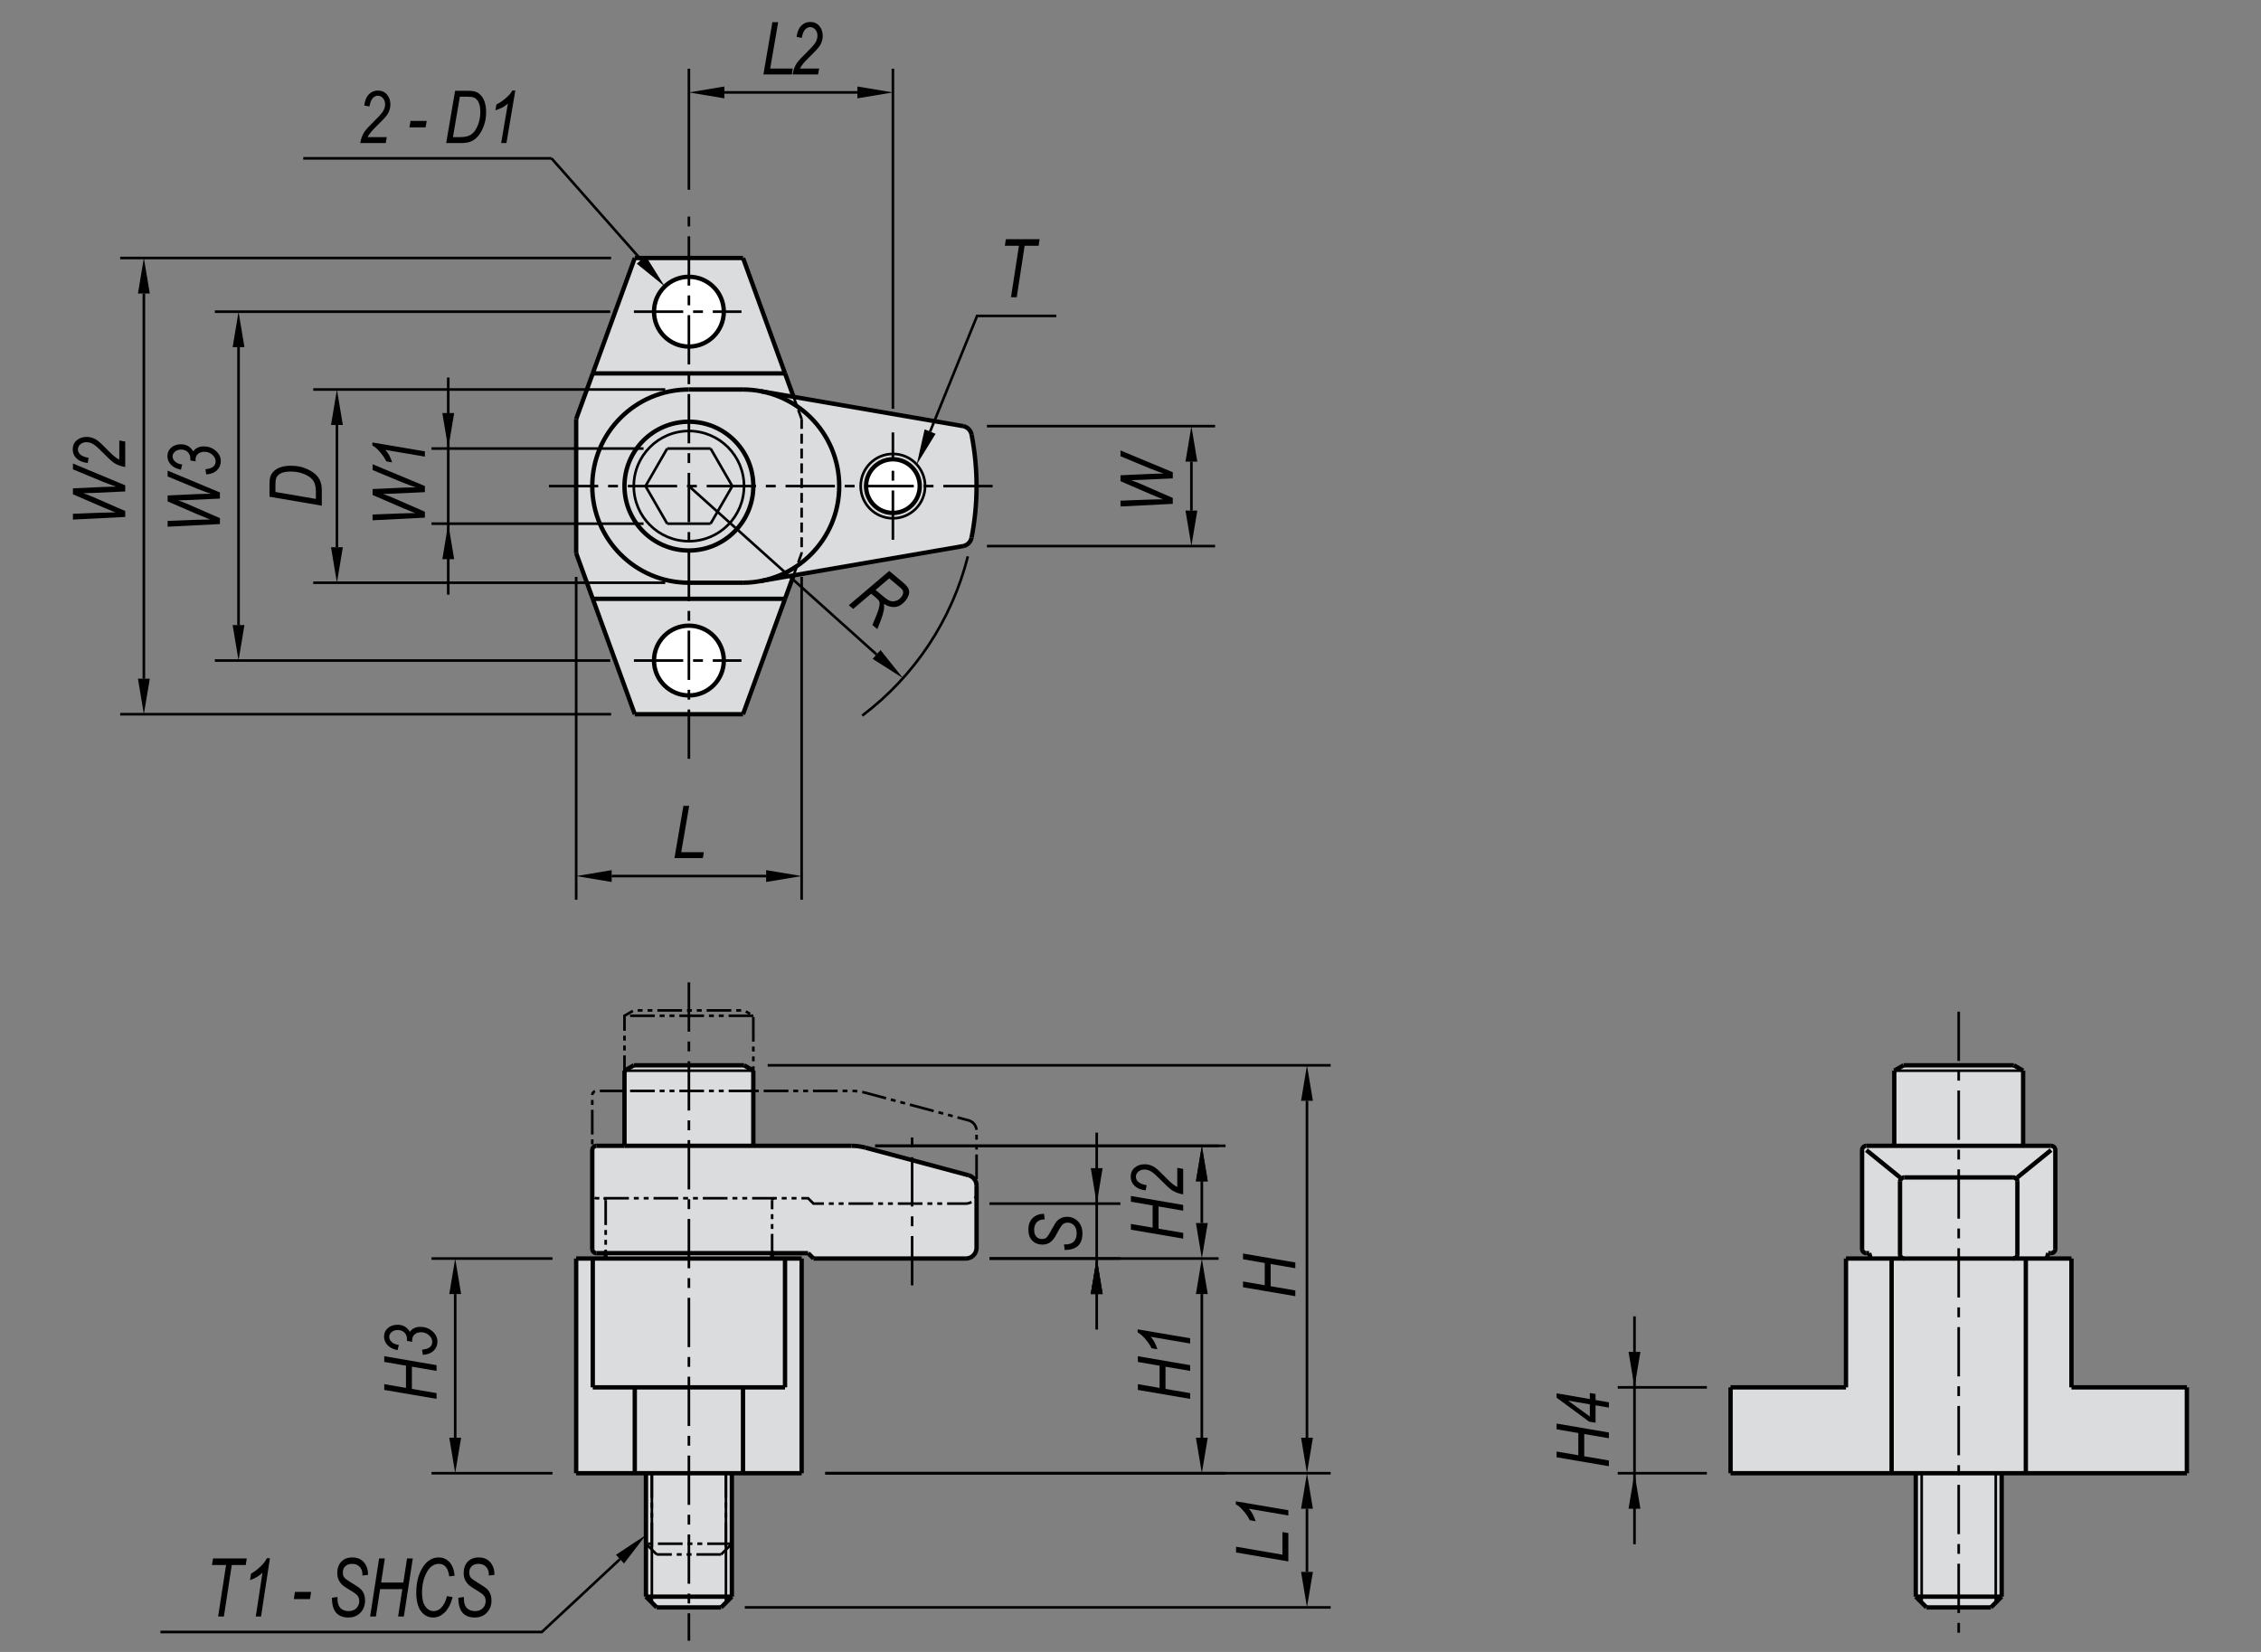 <?xml version="1.0" encoding="utf-8"?>
<!-- Generator: Adobe Illustrator 16.0.3, SVG Export Plug-In . SVG Version: 6.00 Build 0)  -->
<!DOCTYPE svg PUBLIC "-//W3C//DTD SVG 1.1//EN" "http://www.w3.org/Graphics/SVG/1.1/DTD/svg11.dtd">
<svg version="1.1" id="BJ130-08020B1" xmlns="http://www.w3.org/2000/svg" xmlns:xlink="http://www.w3.org/1999/xlink" x="0px"
	 y="0px" width="650px" height="475px" viewBox="0 0 650 475" enable-background="new 0 0 650 475" xml:space="preserve">
<rect x="0" y="0" width="650" height="475" fill="#808080" stroke="none"/>
<g>
	<path fill="#DBDCDE" d="M595.507,361.88h-7.127l0.462-1.543h0.803c0.683,0,1.23-0.553,1.23-1.235v-28.396
		c0-0.681-0.548-1.235-1.23-1.235h-8.031v-21.604l-2.67-1.545h-31.692l-2.675,1.545v21.604h-8.026c-0.683,0-1.229,0.555-1.229,1.235
		v28.396c0,0.683,0.547,1.235,1.229,1.235h0.802l0.464,1.543h-7.128v37.041h-33.18v24.69h53.244v35.497l3.085,3.089h18.519
		l3.091-3.089v-35.497h53.241v-24.69h-33.181V361.88z"/>
	<path fill="#DBDCDE" d="M232.319,360.337l1.543,1.542h43.801c1.702,0,3.084-1.382,3.084-3.087v-17.866
		c0-1.397-0.939-2.622-2.287-2.982l-29.661-7.948c-1.304-0.348-2.644-0.525-3.995-0.525h-21.007h-7.23v-21.605l-2.672-1.543h-31.695
		l-2.67,1.543v21.605H171.5c-0.682,0-1.236,0.555-1.236,1.234v28.397c0,0.683,0.555,1.235,1.236,1.235h2.007
		c0.341,0,0.616,0.274,0.616,0.616v0.926h-8.486v61.732h20.063v35.497l3.087,3.087h18.521l3.087-3.087v-35.497h20.064v-61.732
		h-8.491v-0.926c0-0.342,0.279-0.616,0.62-0.616H232.319z"/>
	<path fill="#DBDCDE" d="M279.317,154.55c1.903-9.755,1.903-19.791,0-29.548c-0.223-1.235-1.165-2.211-2.396-2.47l-48.78-8.413
		l-2.46-6.753l-12.078-33.183h-31.116l-12.078,33.183l-4.772,13.12v38.582l4.772,13.119l12.078,33.18h31.116l12.078-33.18
		l2.46-6.752l48.78-8.412C278.152,156.761,279.095,155.785,279.317,154.55"/>
	<path fill="#FFFFFF" d="M208.083,89.62c0-5.541-4.492-10.033-10.035-10.033c-5.537,0-10.028,4.492-10.028,10.033
		c0,5.54,4.492,10.031,10.028,10.031C203.59,99.651,208.083,95.16,208.083,89.62"/>
	<path fill="#FFFFFF" d="M208.083,189.934c0-5.541-4.492-10.032-10.035-10.032c-5.537,0-10.028,4.492-10.028,10.032
		s4.492,10.033,10.028,10.033C203.59,199.966,208.083,195.474,208.083,189.934"/>
	<path fill="#FFFFFF" d="M264.411,139.776c0-4.261-3.452-7.715-7.715-7.715c-4.26,0-7.718,3.454-7.718,7.715
		c0,4.261,3.458,7.716,7.718,7.716C260.959,147.492,264.411,144.037,264.411,139.776"/>
	<polygon points="313.583,372.087 316.987,372.087 315.289,361.88 	"/>
	<polygon points="313.583,335.885 316.987,335.885 315.289,346.091 	"/>
	<polygon points="313.583,372.087 316.987,372.087 315.289,361.88 	"/>
	<polygon points="313.583,372.087 316.987,372.087 315.289,361.88 	"/>
	<polygon points="129.16,372.087 132.561,372.087 130.862,361.88 	"/>
	<polygon points="129.16,413.404 132.561,413.404 130.862,423.612 	"/>
	<polygon points="343.806,339.678 347.209,339.678 345.508,329.47 	"/>
	<polygon points="343.806,351.673 347.209,351.673 345.508,361.88 	"/>
	<polygon points="343.806,339.678 347.209,339.678 345.508,329.47 	"/>
	<polygon points="343.806,372.087 347.209,372.087 345.508,361.88 	"/>
	<polygon points="343.806,413.404 347.209,413.404 345.508,423.612 	"/>
	<polygon points="374.034,433.818 377.438,433.818 375.736,423.612 	"/>
	<polygon points="374.034,451.988 377.438,451.988 375.736,462.196 	"/>
	<polygon points="468.184,388.713 471.587,388.713 469.886,398.921 	"/>
	<polygon points="468.184,433.818 471.587,433.818 469.886,423.612 	"/>
	<polygon points="340.806,132.737 344.209,132.737 342.508,122.531 	"/>
	<polygon points="340.806,146.815 344.209,146.815 342.508,157.022 	"/>
	<polygon points="95.16,122.204 98.561,122.204 96.862,111.996 	"/>
	<polygon points="95.16,157.349 98.561,157.349 96.862,167.557 	"/>
	<polygon points="127.163,118.766 130.565,118.766 128.865,128.973 	"/>
	<polygon points="127.163,160.786 130.565,160.786 128.865,150.579 	"/>
	<polygon points="208.256,24.871 208.256,28.275 198.048,26.573 	"/>
	<polygon points="246.486,24.871 246.486,28.275 256.695,26.573 	"/>
	<polygon points="39.658,84.392 43.062,84.392 41.359,74.186 	"/>
	<polygon points="39.658,195.161 43.062,195.161 41.359,205.367 	"/>
	<polygon points="66.876,99.826 70.277,99.826 68.577,89.62 	"/>
	<polygon points="66.876,179.727 70.277,179.727 68.577,189.934 	"/>
	<polygon points="220.25,250.201 220.25,253.605 230.458,251.904 	"/>
	<polygon points="175.843,250.201 175.843,253.605 165.639,251.904 	"/>
	<polygon points="268.968,124.735 263.55,133.552 265.817,123.456 	"/>
	<polygon points="177.074,447.079 185.701,441.363 179.397,449.569 	"/>
	<polygon points="253.137,186.923 259.601,195.006 250.868,189.456 	"/>
	<polygon points="185.604,73.57 191.09,82.343 183.057,75.824 	"/>
	<line fill="none" stroke="#000000" stroke-width="1.25" x1="543.806" y1="361.88" x2="543.806" y2="423.612"/>
	<line fill="none" stroke="#000000" stroke-width="1.25" x1="582.389" y1="361.88" x2="582.389" y2="423.612"/>
	<line fill="none" stroke="#000000" stroke-width="1.25" x1="530.688" y1="398.921" x2="497.508" y2="398.921"/>
	<line fill="none" stroke="#000000" stroke-width="1.25" x1="497.507" y1="423.612" x2="497.507" y2="398.921"/>
	<line fill="none" stroke="#000000" stroke-width="1.25" x1="530.688" y1="361.88" x2="530.688" y2="398.921"/>
	<line fill="none" stroke="#000000" stroke-width="1.25" x1="530.688" y1="361.88" x2="595.507" y2="361.88"/>
	<line fill="none" stroke="#000000" stroke-width="1.25" x1="628.688" y1="423.612" x2="628.688" y2="398.921"/>
	<line fill="none" stroke="#000000" stroke-width="1.25" x1="595.507" y1="398.921" x2="628.688" y2="398.921"/>
	<line fill="none" stroke="#000000" stroke-width="1.25" x1="595.507" y1="398.921" x2="595.507" y2="361.879"/>
	<line fill="none" stroke="#000000" stroke-width="1.25" x1="497.507" y1="423.612" x2="628.688" y2="423.612"/>
	<line fill="none" stroke="#000000" stroke-width="1.25" x1="579.968" y1="338.557" x2="589.641" y2="330.706"/>
	<line fill="none" stroke="#000000" stroke-width="1.25" x1="546.222" y1="338.557" x2="536.553" y2="330.706"/>
	<path fill="none" stroke="#000000" stroke-width="1.25" d="M547.458,338.556c-0.681,0-1.236,0.552-1.236,1.236"/>
	<path fill="none" stroke="#000000" stroke-width="1.25" d="M579.968,339.792c0-0.683-0.549-1.237-1.233-1.237"/>
	<path fill="none" stroke="#000000" stroke-width="1.25" d="M578.734,361.88c0.683,0,1.236-0.553,1.236-1.235"/>
	<path fill="none" stroke="#000000" stroke-width="1.25" d="M546.222,360.645c0,0.683,0.554,1.234,1.238,1.234"/>
	<line fill="none" stroke="#000000" stroke-width="1.25" x1="578.734" y1="338.557" x2="547.46" y2="338.557"/>
	<line fill="none" stroke="#000000" stroke-width="1.25" x1="579.968" y1="360.645" x2="579.968" y2="339.79"/>
	<line fill="none" stroke="#000000" stroke-width="1.25" x1="546.222" y1="339.792" x2="546.222" y2="360.647"/>
	<line fill="none" stroke="#000000" stroke-width="1.25" x1="537.813" y1="361.88" x2="537.354" y2="360.337"/>
	<line fill="none" stroke="#000000" stroke-width="1.25" x1="588.84" y1="360.337" x2="589.641" y2="360.337"/>
	<line fill="none" stroke="#000000" stroke-width="1.25" x1="588.38" y1="361.88" x2="588.84" y2="360.337"/>
	<line fill="none" stroke="#000000" stroke-width="1.25" x1="536.55" y1="360.337" x2="537.352" y2="360.337"/>
	<line fill="none" stroke="#000000" stroke-width="1.25" x1="589.641" y1="329.47" x2="536.553" y2="329.47"/>
	<path fill="none" stroke="#000000" stroke-width="1.25" d="M535.316,359.102c0,0.683,0.551,1.235,1.236,1.235"/>
	<path fill="none" stroke="#000000" stroke-width="1.25" d="M536.55,329.47c-0.683,0-1.233,0.553-1.233,1.235"/>
	<line fill="none" stroke="#000000" stroke-width="1.25" x1="535.316" y1="330.706" x2="535.316" y2="359.104"/>
	<line fill="none" stroke="#000000" stroke-width="1.25" x1="575.443" y1="459.109" x2="572.359" y2="462.196"/>
	<line fill="none" stroke="#000000" stroke-width="1.25" x1="575.443" y1="423.612" x2="575.443" y2="459.109"/>
	<line fill="none" stroke="#000000" stroke-width="0.75" x1="552.447" y1="423.612" x2="552.447" y2="460.805"/>
	<line fill="none" stroke="#000000" stroke-width="1.25" x1="550.751" y1="459.109" x2="553.834" y2="462.196"/>
	<line fill="none" stroke="#000000" stroke-width="1.25" x1="550.751" y1="423.612" x2="550.751" y2="459.109"/>
	<path fill="none" stroke="#000000" stroke-width="1.25" d="M589.641,360.337c0.682,0,1.235-0.553,1.235-1.235"/>
	<path fill="none" stroke="#000000" stroke-width="1.25" d="M590.875,330.706c0-0.683-0.548-1.235-1.234-1.235"/>
	<line fill="none" stroke="#000000" stroke-width="1.25" x1="544.576" y1="307.865" x2="544.576" y2="329.472"/>
	<line fill="none" stroke="#000000" stroke-width="1.25" x1="544.576" y1="307.865" x2="547.25" y2="306.321"/>
	<line fill="none" stroke="#000000" stroke-width="1.25" x1="590.875" y1="330.706" x2="590.875" y2="359.104"/>
	<line fill="none" stroke="#000000" stroke-width="1.25" x1="581.613" y1="307.865" x2="581.613" y2="329.472"/>
	<line fill="none" stroke="#000000" stroke-width="1.25" x1="581.613" y1="307.865" x2="578.943" y2="306.321"/>
	<line fill="none" stroke="#000000" stroke-width="0.75" x1="573.745" y1="423.612" x2="573.745" y2="460.805"/>
	<line fill="none" stroke="#000000" stroke-width="1.25" x1="553.834" y1="462.196" x2="572.355" y2="462.196"/>
	<line fill="none" stroke="#000000" stroke-width="1.25" x1="550.751" y1="459.109" x2="575.443" y2="459.109"/>
	<line fill="none" stroke="#000000" stroke-width="0.75" x1="544.576" y1="307.865" x2="581.617" y2="307.865"/>
	<line fill="none" stroke="#000000" stroke-width="1.25" x1="547.25" y1="306.321" x2="578.941" y2="306.321"/>
	
		<line fill="none" stroke="#000000" stroke-width="0.75" stroke-dasharray="14.173,2.835,2.835,2.835" x1="563.095" y1="290.889" x2="563.095" y2="471.775"/>
	
		<line fill="none" stroke="#000000" stroke-width="0.75" stroke-dasharray="14.173,2.835,2.835,2.835" x1="285.37" y1="139.776" x2="155.834" y2="139.776"/>
	<path fill="none" stroke="#000000" stroke-width="1.25" d="M279.317,154.55c1.903-9.755,1.903-19.791,0-29.548"/>
	<path fill="none" stroke="#000000" stroke-width="1.25" d="M276.922,157.022c1.23-0.259,2.173-1.239,2.396-2.474"/>
	<line fill="none" stroke="#000000" stroke-width="1.25" x1="276.922" y1="157.022" x2="218.683" y2="167.066"/>
	<path fill="none" stroke="#000000" stroke-width="1.25" d="M279.317,125.003c-0.223-1.235-1.165-2.21-2.396-2.474"/>
	<line fill="none" stroke="#000000" stroke-width="1.25" x1="276.922" y1="122.531" x2="218.683" y2="112.486"/>
	<line fill="none" stroke="#000000" stroke-width="1.25" x1="213.483" y1="111.996" x2="198.048" y2="111.996"/>
	<line fill="none" stroke="#000000" stroke-width="1.25" x1="213.483" y1="167.557" x2="198.048" y2="167.557"/>
	<path fill="none" stroke="#000000" stroke-width="1.25" d="M213.483,167.557c15.344,0,27.779-12.438,27.779-27.779
		c0-15.342-12.436-27.782-27.779-27.782"/>
	<path fill="none" stroke="#000000" stroke-width="1.25" d="M198.048,111.996c-15.34,0-27.783,12.438-27.783,27.78
		c0,15.341,12.443,27.782,27.783,27.782"/>
	<line fill="none" stroke="#000000" stroke-width="0.75" x1="204.287" y1="128.973" x2="191.813" y2="128.973"/>
	<line fill="none" stroke="#000000" stroke-width="0.75" x1="191.81" y1="128.973" x2="185.574" y2="139.777"/>
	<line fill="none" stroke="#000000" stroke-width="0.75" x1="185.574" y1="139.776" x2="191.813" y2="150.579"/>
	<line fill="none" stroke="#000000" stroke-width="0.75" x1="191.81" y1="150.579" x2="204.287" y2="150.579"/>
	<line fill="none" stroke="#000000" stroke-width="0.75" x1="204.287" y1="150.579" x2="210.526" y2="139.776"/>
	<line fill="none" stroke="#000000" stroke-width="0.75" x1="210.524" y1="139.776" x2="204.287" y2="128.972"/>
	<circle fill="none" stroke="#000000" stroke-width="1.25" cx="198.048" cy="139.776" r="18.52"/>
	<circle fill="none" stroke="#000000" stroke-width="0.75" cx="198.049" cy="139.776" r="15.846"/>
	
		<line fill="none" stroke="#000000" stroke-width="0.75" stroke-dasharray="14.173,2.835,2.835,2.835" x1="256.695" y1="155.209" x2="256.695" y2="124.343"/>
	<path fill="none" stroke="#000000" stroke-width="0.75" d="M265.953,139.776c0-5.113-4.146-9.258-9.256-9.258
		c-5.116,0-9.265,4.145-9.265,9.258c0,5.114,4.149,9.259,9.265,9.259C261.808,149.035,265.953,144.89,265.953,139.776z"/>
	<circle fill="none" stroke="#000000" stroke-width="1.25" cx="256.694" cy="139.776" r="7.717"/>
	
		<line fill="none" stroke="#000000" stroke-width="0.75" stroke-dasharray="14.173,2.835,2.835,2.835" x1="262.226" y1="369.597" x2="262.226" y2="325.878"/>
	<line fill="none" stroke="#000000" stroke-width="1.25" x1="185.701" y1="459.109" x2="188.788" y2="462.196"/>
	<line fill="none" stroke="#000000" stroke-width="1.25" x1="185.701" y1="423.612" x2="185.701" y2="459.109"/>
	<line fill="none" stroke="#000000" stroke-width="1.25" x1="210.396" y1="459.109" x2="207.309" y2="462.196"/>
	<line fill="none" stroke="#000000" stroke-width="1.25" x1="210.396" y1="423.612" x2="210.396" y2="459.109"/>
	<path fill="none" stroke="#000000" stroke-width="1.25" d="M170.265,359.102c0,0.683,0.552,1.235,1.235,1.235"/>
	<path fill="none" stroke="#000000" stroke-width="1.25" d="M171.5,329.47c-0.682,0-1.236,0.553-1.236,1.235"/>
	<path fill="none" stroke="#000000" stroke-width="1.25" d="M174.124,360.955c0-0.341-0.277-0.616-0.62-0.616"/>
	<path fill="none" stroke="#000000" stroke-width="1.25" d="M222.588,360.337c-0.343,0-0.62,0.274-0.62,0.616"/>
	<line fill="none" stroke="#000000" stroke-width="1.25" x1="216.567" y1="329.47" x2="244.807" y2="329.47"/>
	<line fill="none" stroke="#000000" stroke-width="1.25" x1="216.567" y1="307.865" x2="216.567" y2="329.472"/>
	<line fill="none" stroke="#000000" stroke-width="1.25" x1="216.567" y1="307.865" x2="213.897" y2="306.321"/>
	<line fill="none" stroke="#000000" stroke-width="1.25" x1="221.969" y1="361.88" x2="221.969" y2="360.954"/>
	<line fill="none" stroke="#000000" stroke-width="1.25" x1="174.124" y1="360.955" x2="174.124" y2="361.882"/>
	<line fill="none" stroke="#000000" stroke-width="1.25" x1="170.265" y1="330.706" x2="170.265" y2="359.104"/>
	<line fill="none" stroke="#000000" stroke-width="1.25" x1="179.528" y1="329.47" x2="171.499" y2="329.47"/>
	<line fill="none" stroke="#000000" stroke-width="1.25" x1="179.528" y1="307.865" x2="179.528" y2="329.472"/>
	<line fill="none" stroke="#000000" stroke-width="1.25" x1="179.528" y1="307.865" x2="182.201" y2="306.321"/>
	<line fill="none" stroke="#000000" stroke-width="1.25" x1="248.799" y1="329.998" x2="278.46" y2="337.945"/>
	<path fill="none" stroke="#000000" stroke-width="1.25" d="M248.799,329.998c-1.304-0.351-2.644-0.525-3.995-0.525"/>
	<line fill="none" stroke="#000000" stroke-width="1.25" x1="232.319" y1="360.337" x2="233.862" y2="361.879"/>
	<path fill="none" stroke="#000000" stroke-width="1.25" d="M280.745,340.924c0-1.396-0.938-2.618-2.287-2.981"/>
	<line fill="none" stroke="#000000" stroke-width="1.25" x1="233.859" y1="361.88" x2="277.659" y2="361.88"/>
	<line fill="none" stroke="#000000" stroke-width="1.25" x1="280.745" y1="358.793" x2="280.745" y2="340.924"/>
	<path fill="none" stroke="#000000" stroke-width="1.25" d="M277.659,361.88c1.703,0,3.086-1.383,3.086-3.088"/>
	<line fill="none" stroke="#000000" stroke-width="1.25" x1="207.309" y1="462.196" x2="188.788" y2="462.196"/>
	<line fill="none" stroke="#000000" stroke-width="1.25" x1="210.396" y1="459.109" x2="185.701" y2="459.109"/>
	<line fill="none" stroke="#000000" stroke-width="1.25" x1="232.319" y1="360.337" x2="171.5" y2="360.337"/>
	<line fill="none" stroke="#000000" stroke-width="1.25" x1="216.567" y1="329.47" x2="179.528" y2="329.47"/>
	<line fill="none" stroke="#000000" stroke-width="1.25" x1="213.896" y1="306.321" x2="182.203" y2="306.321"/>
	
		<line fill="none" stroke="#000000" stroke-width="0.75" stroke-dasharray="14.173,2.835,2.835,2.835" x1="198.048" y1="282.471" x2="198.048" y2="471.773"/>
	<line fill="none" stroke="#000000" stroke-width="1.25" x1="165.639" y1="120.485" x2="165.639" y2="159.066"/>
	<line fill="none" stroke="#000000" stroke-width="1.25" x1="225.682" y1="107.367" x2="170.411" y2="107.367"/>
	<line fill="none" stroke="#000000" stroke-width="1.25" x1="228.139" y1="114.12" x2="225.685" y2="107.367"/>
	<line fill="none" stroke="#000000" stroke-width="1.25" x1="225.682" y1="172.186" x2="228.139" y2="165.434"/>
	<line fill="none" stroke="#000000" stroke-width="1.25" x1="170.411" y1="107.367" x2="165.638" y2="120.485"/>
	<line fill="none" stroke="#000000" stroke-width="1.25" x1="165.639" y1="159.068" x2="170.411" y2="172.186"/>
	<line fill="none" stroke="#000000" stroke-width="1.25" x1="170.411" y1="172.186" x2="225.682" y2="172.186"/>
	<line fill="none" stroke="#000000" stroke-width="1.25" x1="182.489" y1="205.367" x2="213.604" y2="205.367"/>
	<line fill="none" stroke="#000000" stroke-width="1.25" x1="213.604" y1="205.367" x2="225.682" y2="172.187"/>
	<line fill="none" stroke="#000000" stroke-width="1.25" x1="170.411" y1="172.186" x2="182.489" y2="205.366"/>
	<line fill="none" stroke="#000000" stroke-width="1.25" x1="213.604" y1="74.186" x2="182.489" y2="74.186"/>
	<line fill="none" stroke="#000000" stroke-width="1.25" x1="225.682" y1="107.367" x2="213.607" y2="74.186"/>
	<line fill="none" stroke="#000000" stroke-width="1.25" x1="182.489" y1="74.186" x2="170.411" y2="107.366"/>
	<path fill="none" stroke="#000000" stroke-width="1.25" d="M208.083,89.62c0-5.541-4.492-10.033-10.035-10.033
		c-5.537,0-10.028,4.492-10.028,10.033c0,5.54,4.492,10.031,10.028,10.031C203.59,99.651,208.083,95.16,208.083,89.62z"/>
	<path fill="none" stroke="#000000" stroke-width="1.25" d="M208.083,189.934c0-5.541-4.492-10.032-10.035-10.032
		c-5.537,0-10.028,4.492-10.028,10.032s4.492,10.033,10.028,10.033C203.59,199.966,208.083,195.474,208.083,189.934z"/>
	
		<line fill="none" stroke="#000000" stroke-width="0.75" stroke-dasharray="14.173,2.835,2.835,2.835" x1="198.048" y1="218.185" x2="198.048" y2="61.368"/>
	
		<line fill="none" stroke="#000000" stroke-width="0.75" stroke-dasharray="14.173,2.835,2.835,2.835" x1="182.239" y1="89.62" x2="213.154" y2="89.62"/>
	
		<line fill="none" stroke="#000000" stroke-width="0.75" stroke-dasharray="14.173,2.835,2.835,2.835" x1="182.239" y1="189.934" x2="213.154" y2="189.934"/>
	<line fill="none" stroke="#000000" stroke-width="1.25" x1="165.639" y1="361.88" x2="165.639" y2="423.612"/>
	<line fill="none" stroke="#000000" stroke-width="1.25" x1="165.639" y1="423.612" x2="230.46" y2="423.612"/>
	<line fill="none" stroke="#000000" stroke-width="1.25" x1="230.458" y1="361.88" x2="230.458" y2="423.612"/>
	<line fill="none" stroke="#000000" stroke-width="1.25" x1="165.639" y1="361.88" x2="230.46" y2="361.88"/>
	<line fill="none" stroke="#000000" stroke-width="1.25" x1="182.489" y1="423.612" x2="182.489" y2="398.921"/>
	<line fill="none" stroke="#000000" stroke-width="1.25" x1="213.604" y1="423.612" x2="213.604" y2="398.921"/>
	<line fill="none" stroke="#000000" stroke-width="1.25" x1="170.411" y1="398.921" x2="225.682" y2="398.921"/>
	<line fill="none" stroke="#000000" stroke-width="1.25" x1="225.682" y1="361.88" x2="225.682" y2="398.921"/>
	<line fill="none" stroke="#000000" stroke-width="1.25" x1="170.411" y1="398.921" x2="170.411" y2="361.879"/>
	<line fill="none" stroke="#000000" stroke-width="0.75" x1="284.464" y1="361.88" x2="322.092" y2="361.88"/>
	<line fill="none" stroke="#000000" stroke-width="0.75" x1="284.464" y1="346.091" x2="322.092" y2="346.091"/>
	<line fill="none" stroke="#000000" stroke-width="0.75" x1="315.289" y1="382.296" x2="315.289" y2="325.678"/>
	<path fill="none" stroke="#000000" stroke-width="0.75" d="M247.883,205.771c15.045-11.357,25.755-27.513,30.358-45.791"/>
	<line fill="none" stroke="#000000" stroke-width="0.75" x1="158.831" y1="361.88" x2="124.058" y2="361.88"/>
	<line fill="none" stroke="#000000" stroke-width="0.75" x1="158.831" y1="423.612" x2="124.058" y2="423.612"/>
	<line fill="none" stroke="#000000" stroke-width="0.75" x1="130.862" y1="372.087" x2="130.862" y2="413.404"/>
	<line fill="none" stroke="#000000" stroke-width="0.75" x1="251.611" y1="329.47" x2="352.314" y2="329.47"/>
	<line fill="none" stroke="#000000" stroke-width="0.75" x1="284.464" y1="361.88" x2="350.315" y2="361.88"/>
	<line fill="none" stroke="#000000" stroke-width="0.75" x1="345.508" y1="339.678" x2="345.508" y2="351.673"/>
	<line fill="none" stroke="#000000" stroke-width="0.75" x1="220.698" y1="306.321" x2="382.542" y2="306.321"/>
	<line fill="none" stroke="#000000" stroke-width="0.75" x1="251.611" y1="329.47" x2="350.314" y2="329.47"/>
	<path fill="none" stroke="#000000" stroke-width="0.75" d="M284.464,361.88"/>
	<line fill="none" stroke="#000000" stroke-width="0.75" x1="237.261" y1="423.612" x2="352.315" y2="423.612"/>
	<line fill="none" stroke="#000000" stroke-width="0.75" x1="345.508" y1="372.087" x2="345.508" y2="413.404"/>
	<line fill="none" stroke="#000000" stroke-width="0.75" x1="237.261" y1="423.612" x2="382.542" y2="423.612"/>
	<line fill="none" stroke="#000000" stroke-width="0.75" x1="214.114" y1="462.196" x2="382.542" y2="462.196"/>
	<line fill="none" stroke="#000000" stroke-width="0.75" x1="375.736" y1="433.818" x2="375.736" y2="451.988"/>
	<line fill="none" stroke="#000000" stroke-width="0.75" x1="490.7" y1="398.921" x2="465.079" y2="398.921"/>
	<line fill="none" stroke="#000000" stroke-width="0.75" x1="490.7" y1="423.612" x2="465.079" y2="423.612"/>
	<line fill="none" stroke="#000000" stroke-width="0.75" x1="469.886" y1="444.026" x2="469.886" y2="378.506"/>
	<line fill="none" stroke="#000000" stroke-width="0.75" x1="283.728" y1="122.531" x2="349.314" y2="122.531"/>
	<line fill="none" stroke="#000000" stroke-width="0.75" x1="283.728" y1="157.022" x2="349.314" y2="157.022"/>
	<line fill="none" stroke="#000000" stroke-width="0.75" x1="342.508" y1="132.737" x2="342.508" y2="146.814"/>
	<line fill="none" stroke="#000000" stroke-width="0.75" x1="191.243" y1="111.996" x2="90.056" y2="111.996"/>
	<line fill="none" stroke="#000000" stroke-width="0.75" x1="191.243" y1="167.557" x2="90.056" y2="167.557"/>
	<line fill="none" stroke="#000000" stroke-width="0.75" x1="96.862" y1="122.204" x2="96.862" y2="157.351"/>
	<line fill="none" stroke="#000000" stroke-width="0.75" x1="185.007" y1="128.973" x2="124.058" y2="128.973"/>
	<line fill="none" stroke="#000000" stroke-width="0.75" x1="185.007" y1="150.579" x2="124.058" y2="150.579"/>
	<line fill="none" stroke="#000000" stroke-width="0.75" x1="128.865" y1="170.993" x2="128.865" y2="108.558"/>
	<line fill="none" stroke="#000000" stroke-width="0.75" x1="198.048" y1="54.563" x2="198.048" y2="19.768"/>
	<line fill="none" stroke="#000000" stroke-width="0.75" x1="256.695" y1="117.538" x2="256.695" y2="19.766"/>
	<line fill="none" stroke="#000000" stroke-width="0.75" x1="208.256" y1="26.572" x2="246.488" y2="26.572"/>
	<line fill="none" stroke="#000000" stroke-width="0.75" x1="175.682" y1="74.186" x2="34.554" y2="74.186"/>
	<line fill="none" stroke="#000000" stroke-width="0.75" x1="175.682" y1="205.367" x2="34.554" y2="205.367"/>
	<line fill="none" stroke="#000000" stroke-width="0.75" x1="41.359" y1="84.392" x2="41.359" y2="195.161"/>
	<line fill="none" stroke="#000000" stroke-width="0.75" x1="175.431" y1="89.62" x2="61.772" y2="89.62"/>
	<line fill="none" stroke="#000000" stroke-width="0.75" x1="175.431" y1="189.934" x2="61.772" y2="189.934"/>
	<line fill="none" stroke="#000000" stroke-width="0.75" x1="68.577" y1="99.826" x2="68.577" y2="179.727"/>
	
		<line fill="none" stroke="#000000" stroke-width="0.75" stroke-dasharray="2.835,1.417" x1="230.458" y1="120.485" x2="230.458" y2="159.066"/>
	
		<line fill="none" stroke="#000000" stroke-width="0.75" stroke-dasharray="2.835,1.417" x1="230.458" y1="120.485" x2="228.139" y2="114.12"/>
	
		<line fill="none" stroke="#000000" stroke-width="0.75" stroke-dasharray="2.835,1.417" x1="230.458" y1="159.068" x2="228.139" y2="165.434"/>
	<line fill="none" stroke="#000000" stroke-width="0.75" x1="230.458" y1="165.872" x2="230.458" y2="258.708"/>
	<line fill="none" stroke="#000000" stroke-width="0.75" x1="165.639" y1="165.872" x2="165.639" y2="258.708"/>
	<line fill="none" stroke="#000000" stroke-width="0.75" x1="220.25" y1="251.903" x2="175.843" y2="251.903"/>
	<line fill="none" stroke="#000000" stroke-width="0.75" x1="184.329" y1="74.698" x2="158.553" y2="45.534"/>
	<line fill="none" stroke="#000000" stroke-width="0.75" x1="158.553" y1="45.532" x2="87.176" y2="45.532"/>
	<polyline fill="none" stroke="#000000" stroke-width="0.75" points="267.39,124.096 280.891,90.839 303.664,90.839 	"/>
	<polyline fill="none" stroke="#000000" stroke-width="0.75" points="178.236,448.324 155.78,469.264 46.126,469.264 	"/>
	<line fill="none" stroke="#000000" stroke-width="0.75" x1="252.002" y1="188.189" x2="198.048" y2="139.777"/>
</g>
<g>
	<path d="M306.068,359.412l-0.185-1.61l0.504,0.011c0.672,0,1.269-0.138,1.789-0.411c0.397-0.205,0.722-0.553,0.972-1.043
		c0.251-0.489,0.375-1.073,0.375-1.751c0-0.938-0.248-1.681-0.744-2.229c-0.497-0.548-1.115-0.822-1.855-0.822
		c-0.521,0-0.973,0.156-1.356,0.467c-0.377,0.318-0.876,1.068-1.499,2.251c-0.484,0.916-0.851,1.537-1.097,1.864
		c-0.444,0.592-0.935,1.029-1.472,1.312c-0.536,0.282-1.149,0.423-1.84,0.423c-1.203,0-2.174-0.384-2.912-1.153
		c-0.738-0.769-1.107-1.823-1.107-3.163c0-0.923,0.174-1.713,0.522-2.369s0.858-1.177,1.528-1.563
		c0.67-0.386,1.388-0.579,2.152-0.579l0.318,0.01l0.154,1.6l-0.34-0.01c-0.486,0-0.939,0.121-1.358,0.364
		c-0.418,0.242-0.742,0.589-0.972,1.04c-0.23,0.451-0.346,0.972-0.346,1.559c0,0.842,0.206,1.496,0.618,1.964
		c0.411,0.469,0.953,0.702,1.625,0.702c0.61,0,1.08-0.175,1.409-0.526s0.869-1.226,1.621-2.62c0.553-1.019,1.002-1.712,1.348-2.08
		c0.345-0.368,0.759-0.653,1.24-0.856s1.023-0.305,1.625-0.305c1.258,0,2.305,0.441,3.143,1.324c0.837,0.883,1.256,2.039,1.256,3.47
		c0,1.547-0.412,2.72-1.236,3.521C309.126,359,307.832,359.405,306.068,359.412z"/>
</g>
<g>
	<path d="M342.148,402.235l-15.032-2.573v-1.654l6.245,1.069v-6.386l-6.245-1.068v-1.654l15.032,2.573v1.654l-7.086-1.213v6.385
		l7.086,1.213V402.235z"/>
	<path d="M342.148,386.31l-11.352-1.926c0.808,0.844,1.453,2.039,1.938,3.588l-1.682-0.299c-0.479-0.98-1.159-1.961-2.04-2.941
		c-0.663-0.747-1.316-1.282-1.959-1.604v-0.886l15.094,2.551V386.31z"/>
</g>
<polygon points="374.034,316.528 377.438,316.528 375.736,306.321 "/>
<polygon points="374.034,413.404 377.438,413.404 375.736,423.612 "/>
<line fill="none" stroke="#000000" stroke-width="0.75" x1="375.736" y1="316.528" x2="375.736" y2="413.404"/>
<g>
	<path d="M372.378,372.708l-15.032-2.573v-1.654l6.244,1.069v-6.386l-6.244-1.068v-1.654l15.032,2.573v1.654l-7.085-1.213v6.385
		l7.085,1.213V372.708z"/>
</g>
<g>
	<path d="M125.499,402.231l-15.032-2.573v-1.654l6.245,1.069v-6.386l-6.245-1.068v-1.654l15.032,2.573v1.654l-7.085-1.213v6.385
		l7.085,1.213V402.231z"/>
	<path d="M121.561,389.578l-0.226-1.486c1.07-0.109,1.826-0.359,2.269-0.749s0.664-0.889,0.664-1.497
		c0-0.718-0.317-1.358-0.952-1.923c-0.635-0.563-1.389-0.846-2.262-0.846c-0.785,0-1.409,0.212-1.873,0.636
		c-0.464,0.424-0.696,0.968-0.696,1.631c0,0.082,0.014,0.242,0.041,0.481l-1.548-0.257c0.027-0.143,0.041-0.283,0.041-0.42
		c0-0.82-0.248-1.477-0.743-1.969s-1.144-0.738-1.943-0.738c-0.711,0-1.295,0.199-1.753,0.596c-0.458,0.398-0.687,0.854-0.687,1.367
		c0,0.549,0.238,1.044,0.713,1.485c0.475,0.442,1.16,0.725,2.056,0.849l-0.369,1.486c-1.271-0.253-2.237-0.736-2.896-1.451
		c-0.66-0.714-0.99-1.533-0.99-2.455c0-0.965,0.359-1.771,1.076-2.42s1.649-0.975,2.797-0.975c0.786,0,1.474,0.169,2.065,0.508
		c0.591,0.338,1.081,0.85,1.471,1.533c0.349-0.479,0.774-0.838,1.277-1.077c0.502-0.239,1.079-0.358,1.729-0.358
		c1.375,0,2.542,0.424,3.499,1.271c0.958,0.848,1.437,1.824,1.437,2.932c0,1.061-0.366,1.945-1.097,2.656
		S122.894,389.496,121.561,389.578z"/>
</g>
<g>
	<path d="M340.148,356.162l-15.032-2.574v-1.653l6.245,1.069v-6.386l-6.245-1.069v-1.653l15.032,2.573v1.654l-7.086-1.213v6.385
		l7.086,1.213V356.162z"/>
	<path d="M340.148,343.437c-1.285-0.219-2.358-0.615-3.22-1.189c-0.649-0.431-1.812-1.503-3.486-3.216
		c-1.012-1.044-1.834-1.762-2.466-2.154c-0.633-0.392-1.283-0.588-1.953-0.588c-0.719,0-1.312,0.206-1.779,0.619
		c-0.469,0.412-0.703,0.898-0.703,1.458c0,0.572,0.243,1.074,0.729,1.504s1.271,0.736,2.358,0.92l-0.267,1.487
		c-1.381-0.15-2.443-0.583-3.189-1.297c-0.744-0.715-1.117-1.577-1.117-2.589c0-1.114,0.386-1.996,1.158-2.646
		c0.771-0.648,1.729-0.974,2.869-0.974c1.018,0,1.984,0.299,2.899,0.896c0.578,0.369,1.7,1.415,3.368,3.138
		c1.244,1.289,2.276,2.125,3.097,2.508v-5.506l1.702,0.297V343.437z"/>
</g>
<g>
	<path d="M370.378,448.976l-15.032-2.574v-1.664l13.33,2.293v-6.504l1.702,0.287V448.976z"/>
	<path d="M370.378,435.759l-11.351-1.927c0.807,0.844,1.452,2.039,1.938,3.587l-1.682-0.298c-0.479-0.98-1.158-1.961-2.041-2.941
		c-0.662-0.747-1.315-1.282-1.958-1.604v-0.886l15.094,2.551V435.759z"/>
</g>
<g>
	<path d="M36,148.641l-15.032,0.763v-1.671l7.434-0.287c1.627-0.068,2.909-0.103,3.845-0.103l0.984,0.01l-3.609-1.476l-8.654-3.75
		v-1.706l8.788-0.41c1.073-0.048,2.283-0.079,3.63-0.092c-0.342-0.103-0.844-0.273-1.507-0.513c-1.135-0.417-1.948-0.728-2.44-0.933
		l-8.47-3.517v-1.671L36,139.546v1.767l-9.102,0.422c-0.792,0.034-1.749,0.065-2.87,0.093c0.984,0.355,1.722,0.638,2.214,0.85
		L36,146.94V148.641z"/>
	<path d="M36,134.289c-1.285-0.219-2.358-0.615-3.22-1.189c-0.649-0.43-1.812-1.502-3.486-3.216
		c-1.012-1.043-1.833-1.761-2.466-2.153c-0.632-0.392-1.283-0.588-1.953-0.588c-0.718,0-1.311,0.207-1.779,0.619
		c-0.468,0.413-0.702,0.898-0.702,1.458c0,0.573,0.243,1.074,0.728,1.504s1.271,0.737,2.358,0.921l-0.267,1.487
		c-1.381-0.15-2.444-0.583-3.189-1.297s-1.118-1.578-1.118-2.589c0-1.114,0.386-1.996,1.158-2.646s1.729-0.974,2.869-0.974
		c1.018,0,1.985,0.299,2.9,0.897c0.578,0.369,1.7,1.415,3.368,3.137c1.244,1.29,2.276,2.125,3.097,2.508v-5.506L36,126.958V134.289z
		"/>
</g>
<g>
	<path d="M63.219,150.688l-15.032,0.763v-1.671l7.434-0.287c1.627-0.068,2.909-0.103,3.845-0.103l0.984,0.01l-3.609-1.476
		l-8.654-3.75v-1.706l8.788-0.41c1.073-0.048,2.283-0.079,3.63-0.092c-0.342-0.103-0.844-0.273-1.507-0.513
		c-1.135-0.417-1.948-0.728-2.44-0.933l-8.47-3.517v-1.671l15.032,6.262v1.767l-9.102,0.422c-0.792,0.034-1.749,0.065-2.87,0.093
		c0.984,0.355,1.722,0.638,2.214,0.85l9.757,4.262V150.688z"/>
	<path d="M59.282,136.409l-0.226-1.487c1.07-0.109,1.826-0.359,2.269-0.749s0.664-0.889,0.664-1.497
		c0-0.718-0.317-1.358-0.952-1.923c-0.635-0.563-1.389-0.846-2.262-0.846c-0.785,0-1.409,0.212-1.873,0.636
		c-0.464,0.424-0.696,0.967-0.696,1.63c0,0.082,0.014,0.243,0.041,0.482l-1.548-0.256c0.027-0.144,0.041-0.284,0.041-0.42
		c0-0.82-0.248-1.477-0.743-1.969s-1.144-0.738-1.943-0.738c-0.711,0-1.295,0.199-1.753,0.596s-0.687,0.853-0.687,1.367
		c0,0.548,0.238,1.043,0.713,1.485c0.475,0.442,1.16,0.725,2.056,0.848l-0.369,1.487c-1.271-0.253-2.237-0.736-2.896-1.451
		c-0.66-0.714-0.99-1.533-0.99-2.456c0-0.964,0.359-1.771,1.076-2.42s1.649-0.974,2.797-0.974c0.786,0,1.474,0.169,2.065,0.508
		c0.591,0.338,1.081,0.849,1.471,1.533c0.349-0.479,0.774-0.837,1.277-1.077c0.502-0.239,1.079-0.359,1.729-0.359
		c1.375,0,2.542,0.424,3.499,1.271c0.958,0.848,1.437,1.825,1.437,2.933c0,1.06-0.366,1.945-1.097,2.656
		S60.615,136.327,59.282,136.409z"/>
</g>
<g>
	<path d="M92.511,145.403l-15.032-2.574v-3.718c0-0.833,0.065-1.468,0.195-1.905c0.185-0.642,0.53-1.213,1.036-1.715
		s1.179-0.89,2.02-1.163s1.808-0.41,2.902-0.41c1.456,0,2.777,0.224,3.963,0.671c1.186,0.447,2.165,1,2.938,1.66
		c0.772,0.659,1.313,1.429,1.62,2.31c0.239,0.669,0.359,1.472,0.359,2.408V145.403z M90.809,143.458v-1.954
		c0-0.914-0.097-1.69-0.292-2.328c-0.195-0.638-0.575-1.209-1.139-1.714c-0.564-0.504-1.356-0.943-2.376-1.314
		c-1.019-0.372-2.179-0.558-3.479-0.558c-1.143,0-2.051,0.162-2.725,0.485c-0.674,0.324-1.127,0.765-1.36,1.324
		c-0.171,0.402-0.256,1.032-0.256,1.891v2.177L90.809,143.458z"/>
</g>
<g>
	<path d="M337.154,144.878l-15.032,0.763v-1.671l7.435-0.287c1.627-0.068,2.908-0.103,3.845-0.103l0.984,0.01l-3.609-1.476
		l-8.654-3.75v-1.706l8.788-0.41c1.073-0.048,2.283-0.079,3.629-0.092c-0.341-0.103-0.844-0.273-1.507-0.513
		c-1.135-0.417-1.948-0.728-2.44-0.933l-8.47-3.517v-1.671l15.032,6.262v1.767l-9.102,0.422c-0.793,0.034-1.749,0.065-2.87,0.093
		c0.984,0.355,1.723,0.638,2.214,0.85l9.758,4.262V144.878z"/>
</g>
<g>
	<path d="M219.47,21.406l2.574-15.032h1.665l-2.293,13.33h6.504l-0.287,1.702H219.47z"/>
</g>
<g>
	<path d="M227.856,21.406c0.219-1.285,0.615-2.358,1.189-3.22c0.43-0.649,1.502-1.812,3.216-3.486
		c1.043-1.012,1.761-1.833,2.153-2.466c0.392-0.632,0.588-1.283,0.588-1.953c0-0.718-0.207-1.311-0.619-1.779
		c-0.413-0.468-0.898-0.702-1.458-0.702c-0.573,0-1.074,0.243-1.504,0.728s-0.737,1.271-0.921,2.358l-1.487-0.267
		c0.15-1.381,0.583-2.444,1.297-3.189c0.714-0.745,1.577-1.118,2.589-1.118c1.114,0,1.996,0.386,2.646,1.158
		s0.974,1.729,0.974,2.869c0,1.018-0.299,1.985-0.897,2.9c-0.369,0.578-1.415,1.7-3.137,3.368c-1.29,1.244-2.125,2.276-2.508,3.097
		h5.506l-0.297,1.702H227.856z"/>
</g>
<g>
	<path d="M193.896,246.738l2.574-15.032h1.665l-2.293,13.33h6.504l-0.287,1.702H193.896z"/>
</g>
<g>
	<path d="M462.528,421.6l-15.032-2.573v-1.654l6.244,1.069v-6.386l-6.244-1.068v-1.654l15.032,2.573v1.654l-7.085-1.213v6.385
		l7.085,1.213V421.6z"/>
	<path d="M462.528,404.743l-3.835-0.657v5.016l-1.836-0.317l-9.361-6.897v-1.251l9.557,1.646v-1.742l1.641,0.277v1.748l3.835,0.66
		V404.743z M457.053,403.804l-6.275-1.076l6.275,4.579V403.804z"/>
</g>
<g>
	<path d="M290.642,85.479l2.281-14.812h-4.045l0.298-1.891h9.695l-0.287,1.891h-4.018l-2.271,14.812H290.642z"/>
</g>
<g>
	<path d="M122.146,148.844l-15.032,0.763v-1.671l7.434-0.287c1.627-0.068,2.909-0.103,3.845-0.103l0.984,0.01l-3.609-1.476
		l-8.654-3.75v-1.706l8.788-0.41c1.073-0.048,2.283-0.079,3.63-0.092c-0.342-0.103-0.844-0.273-1.507-0.513
		c-1.135-0.417-1.948-0.728-2.44-0.933l-8.47-3.517v-1.671l15.032,6.262v1.767l-9.102,0.422c-0.792,0.034-1.749,0.065-2.87,0.093
		c0.984,0.355,1.722,0.638,2.214,0.85l9.757,4.262V148.844z"/>
	<path d="M122.146,131.293l-11.351-1.926c0.807,0.844,1.453,2.039,1.938,3.587l-1.682-0.298c-0.479-0.98-1.159-1.961-2.041-2.941
		c-0.663-0.748-1.316-1.282-1.958-1.604v-0.886l15.094,2.551V131.293z"/>
</g>
<g>
	<path d="M244.013,174.034l11.623-9.875l3.917,3.28c0.848,0.709,1.383,1.313,1.604,1.811c0.222,0.497,0.273,1,0.156,1.508
		c-0.156,0.69-0.512,1.368-1.069,2.034c-0.838,1.001-1.768,1.575-2.79,1.723c-1.021,0.147-2.136-0.132-3.341-0.838
		c0.087,0.607,0.086,1.162-0.006,1.664c-0.18,0.979-0.443,1.908-0.791,2.787l-1.101,2.773l-1.414-1.184l1.129-2.706
		c0.435-1.036,0.728-1.962,0.879-2.781c0.103-0.53,0.094-0.946-0.023-1.25c-0.118-0.304-0.421-0.66-0.91-1.069l-1.435-1.201
		l-5.162,4.384L244.013,174.034z M251.703,169.64l1.707,1.429c0.948,0.793,1.621,1.297,2.021,1.511
		c0.398,0.213,0.813,0.324,1.241,0.33c0.429,0.007,0.852-0.087,1.268-0.282c0.418-0.194,0.789-0.486,1.113-0.874
		c0.294-0.351,0.478-0.699,0.552-1.042c0.073-0.344,0.055-0.642-0.059-0.893c-0.113-0.25-0.41-0.578-0.893-0.981l-3.026-2.533
		L251.703,169.64z"/>
</g>
<line fill="none" stroke="#000000" stroke-width="0.75" x1="208.696" y1="423.612" x2="208.696" y2="460.805"/>
<line fill="none" stroke="#000000" stroke-width="0.75" x1="187.4" y1="423.612" x2="187.4" y2="460.805"/>
<line fill="none" stroke="#000000" stroke-width="0.75" x1="216.567" y1="307.865" x2="179.528" y2="307.865"/>
<line fill="none" stroke="#000000" stroke-width="0.75" stroke-dasharray="7.087,1.417,1.417,1.417,1.417,1.417" x1="185.701" y1="443.885" x2="188.788" y2="446.971"/>
<line fill="none" stroke="#000000" stroke-width="0.75" stroke-dasharray="7.087,1.417,1.417,1.417,1.417,1.417" x1="185.701" y1="423.612" x2="185.701" y2="443.882"/>
<line fill="none" stroke="#000000" stroke-width="0.75" stroke-dasharray="7.087,1.417,1.417,1.417,1.417,1.417" x1="208.696" y1="423.612" x2="208.696" y2="445.58"/>
<line fill="none" stroke="#000000" stroke-width="0.75" stroke-dasharray="7.087,1.417,1.417,1.417,1.417,1.417" x1="210.396" y1="443.885" x2="207.309" y2="446.971"/>
<line fill="none" stroke="#000000" stroke-width="0.75" stroke-dasharray="7.087,1.417,1.417,1.417,1.417,1.417" x1="210.396" y1="423.612" x2="210.396" y2="443.882"/>
<line fill="none" stroke="#000000" stroke-width="0.75" stroke-dasharray="7.087,1.417,1.417,1.417,1.417,1.417" x1="187.4" y1="423.612" x2="187.4" y2="445.58"/>
<line fill="none" stroke="#000000" stroke-width="0.75" stroke-dasharray="7.087,1.417,1.417,1.417,1.417,1.417" x1="207.309" y1="446.971" x2="188.788" y2="446.971"/>
<line fill="none" stroke="#000000" stroke-width="0.75" stroke-dasharray="7.087,1.417,1.417,1.417,1.417,1.417" x1="210.396" y1="443.885" x2="185.701" y2="443.885"/>
<line fill="none" stroke="#000000" stroke-width="0.75" stroke-dasharray="7.087,1.417,1.417,1.417,1.417,1.417" x1="216.567" y1="292.076" x2="179.528" y2="292.076"/>
<line fill="none" stroke="#000000" stroke-width="0.75" stroke-dasharray="7.087,1.417,1.417,1.417,1.417,1.417" x1="216.567" y1="313.683" x2="179.528" y2="313.683"/>
<line fill="none" stroke="#000000" stroke-width="0.75" stroke-dasharray="7.087,1.417,1.417,1.417,1.417,1.417" x1="174.124" y1="345.166" x2="174.124" y2="361.88"/>
<line fill="none" stroke="#000000" stroke-width="0.75" stroke-dasharray="7.087,1.417,1.417,1.417,1.417,1.417" x1="221.969" y1="361.88" x2="221.969" y2="345.166"/>
<polyline fill="none" stroke="#000000" stroke-width="0.75" stroke-dasharray="7.087,1.417,1.417,1.417,1.417,1.417" points="
	216.567,313.683 216.567,292.076 213.897,290.533 182.203,290.533 179.528,292.076 179.528,313.683 "/>
<g>
	<path fill="none" stroke="#000000" stroke-width="0.75" stroke-dasharray="7.087,1.417,1.417,1.417,1.417,1.417" d="
		M222.588,344.549c-0.343,0-0.62,0.276-0.62,0.616"/>
	<path fill="none" stroke="#000000" stroke-width="0.75" stroke-dasharray="7.087,1.417,1.417,1.417,1.417,1.417" d="
		M174.124,345.166c0-0.341-0.277-0.616-0.62-0.616"/>
	<path fill="none" stroke="#000000" stroke-width="0.75" stroke-dasharray="7.087,1.417,1.417,1.417,1.417,1.417" d="
		M179.528,313.683l-8.029-0.002c-0.683,0-1.234,0.554-1.234,1.236v28.396c0,0.683,0.552,1.236,1.234,1.236h60.82l1.54,1.541h43.8
		c1.703,0,3.086-1.381,3.086-3.084v-17.87c0-1.397-0.938-2.618-2.287-2.982l-29.659-7.944c-1.304-0.351-2.646-0.528-3.995-0.528
		l-28.234,0.002"/>
</g>
<g>
	<path d="M103.564,41.134c0.219-1.285,0.615-2.358,1.189-3.22c0.43-0.649,1.502-1.812,3.216-3.486
		c1.043-1.012,1.761-1.833,2.153-2.466s0.588-1.284,0.588-1.954c0-0.718-0.207-1.311-0.619-1.779s-0.898-0.703-1.458-0.703
		c-0.573,0-1.074,0.243-1.504,0.728s-0.737,1.271-0.921,2.358l-1.487-0.267c0.15-1.381,0.583-2.444,1.297-3.189
		s1.578-1.118,2.589-1.118c1.114,0,1.996,0.386,2.646,1.158s0.974,1.729,0.974,2.869c0,1.018-0.299,1.985-0.897,2.9
		c-0.369,0.578-1.415,1.7-3.137,3.368c-1.29,1.244-2.125,2.276-2.508,3.097h5.506l-0.297,1.702H103.564z"/>
	<path d="M117.704,36.623l0.318-1.856h4.645l-0.318,1.856H117.704z"/>
	<path d="M128.266,41.134l2.574-15.032h3.718c0.833,0,1.468,0.065,1.905,0.195c0.642,0.185,1.213,0.53,1.715,1.036
		s0.89,1.179,1.163,2.02s0.41,1.808,0.41,2.902c0,1.456-0.224,2.777-0.671,3.963c-0.447,1.187-1,2.166-1.66,2.938
		c-0.659,0.772-1.429,1.313-2.31,1.62c-0.669,0.239-1.472,0.359-2.408,0.359H128.266z M130.211,39.432h1.954
		c0.914,0,1.69-0.098,2.328-0.292s1.209-0.575,1.714-1.139c0.504-0.564,0.943-1.356,1.314-2.376
		c0.372-1.019,0.558-2.179,0.558-3.479c0-1.143-0.162-2.051-0.485-2.725c-0.324-0.674-0.765-1.127-1.324-1.36
		c-0.402-0.171-1.032-0.256-1.891-0.256h-2.177L130.211,39.432z"/>
	<path d="M144.077,41.134l1.926-11.351c-0.844,0.807-2.039,1.453-3.587,1.938l0.298-1.682c0.98-0.479,1.961-1.159,2.941-2.041
		c0.748-0.663,1.282-1.316,1.604-1.958h0.886l-2.551,15.094H144.077z"/>
</g>
<g>
	<path d="M62.709,464.816l2.28-14.812h-4.044l0.298-1.891h9.695l-0.287,1.891h-4.018l-2.271,14.812H62.709z"/>
	<path d="M73.532,464.816l1.926-12.612c-0.844,0.896-2.039,1.614-3.587,2.153l0.298-1.868c0.98-0.532,1.961-1.288,2.941-2.268
		c0.748-0.736,1.282-1.462,1.604-2.176h0.886l-2.551,16.771H73.532z"/>
	<path d="M84.473,459.803l0.318-2.063h4.645l-0.318,2.063H84.473z"/>
	<path d="M95.424,459.416l1.61-0.205l-0.01,0.56c0,0.747,0.137,1.409,0.411,1.988c0.206,0.441,0.553,0.802,1.042,1.08
		c0.49,0.277,1.073,0.417,1.751,0.417c0.938,0,1.681-0.276,2.229-0.828s0.822-1.239,0.822-2.062c0-0.578-0.156-1.081-0.466-1.507
		c-0.318-0.419-1.068-0.974-2.251-1.665c-0.916-0.539-1.538-0.945-1.864-1.219c-0.592-0.494-1.029-1.039-1.312-1.636
		c-0.283-0.596-0.424-1.277-0.424-2.045c0-1.337,0.384-2.415,1.154-3.235c0.769-0.82,1.823-1.23,3.163-1.23
		c0.923,0,1.712,0.193,2.369,0.581s1.177,0.953,1.564,1.697c0.386,0.745,0.579,1.542,0.579,2.393l-0.01,0.354l-1.6,0.171l0.01-0.377
		c0-0.541-0.122-1.044-0.364-1.509s-0.589-0.825-1.041-1.081c-0.451-0.255-0.971-0.383-1.559-0.383
		c-0.841,0-1.496,0.229-1.963,0.686c-0.469,0.457-0.703,1.06-0.703,1.806c0,0.679,0.176,1.2,0.527,1.566
		c0.352,0.365,1.225,0.966,2.62,1.801c1.019,0.615,1.712,1.114,2.08,1.497c0.368,0.384,0.653,0.844,0.856,1.379
		s0.305,1.137,0.305,1.806c0,1.397-0.441,2.561-1.324,3.491s-2.04,1.396-3.47,1.396c-1.546,0-2.72-0.458-3.521-1.373
		C95.835,462.813,95.431,461.375,95.424,459.416z"/>
	<path d="M106.406,464.816l2.574-16.702h1.654l-1.069,6.938h6.385l1.069-6.938h1.654l-2.574,16.702h-1.654l1.213-7.873h-6.385
		l-1.213,7.873H106.406z"/>
	<path d="M128.493,458.937l1.63,0.308c-0.52,1.96-1.28,3.426-2.282,4.397c-1.001,0.973-2.097,1.459-3.286,1.459
		c-1.456,0-2.634-0.604-3.532-1.812c-0.899-1.208-1.349-2.993-1.349-5.355c0-2.757,0.564-5.089,1.692-6.995
		c1.224-2.073,2.806-3.11,4.748-3.11c1.244,0,2.285,0.46,3.122,1.379s1.321,2.21,1.451,3.873l-1.538,0.194
		c-0.321-2.4-1.311-3.601-2.97-3.601c-1.447,0-2.618,0.822-3.513,2.467c-0.894,1.645-1.341,3.591-1.341,5.839
		c0,1.747,0.317,3.063,0.952,3.947c0.635,0.886,1.437,1.328,2.406,1.328c0.833,0,1.563-0.335,2.191-1.003
		C127.646,461.432,128.186,460.327,128.493,458.937z"/>
	<path d="M131.764,459.416l1.61-0.205l-0.01,0.56c0,0.747,0.137,1.409,0.411,1.988c0.206,0.441,0.553,0.802,1.042,1.08
		c0.49,0.277,1.073,0.417,1.751,0.417c0.938,0,1.681-0.276,2.229-0.828s0.822-1.239,0.822-2.062c0-0.578-0.156-1.081-0.466-1.507
		c-0.318-0.419-1.068-0.974-2.251-1.665c-0.916-0.539-1.538-0.945-1.864-1.219c-0.592-0.494-1.029-1.039-1.312-1.636
		c-0.283-0.596-0.424-1.277-0.424-2.045c0-1.337,0.384-2.415,1.154-3.235c0.769-0.82,1.823-1.23,3.163-1.23
		c0.923,0,1.712,0.193,2.369,0.581s1.177,0.953,1.564,1.697c0.386,0.745,0.579,1.542,0.579,2.393l-0.01,0.354l-1.6,0.171l0.01-0.377
		c0-0.541-0.122-1.044-0.364-1.509s-0.589-0.825-1.041-1.081c-0.451-0.255-0.971-0.383-1.559-0.383
		c-0.841,0-1.496,0.229-1.963,0.686c-0.469,0.457-0.703,1.06-0.703,1.806c0,0.679,0.176,1.2,0.527,1.566
		c0.352,0.365,1.225,0.966,2.62,1.801c1.019,0.615,1.712,1.114,2.08,1.497c0.368,0.384,0.653,0.844,0.856,1.379
		s0.305,1.137,0.305,1.806c0,1.397-0.441,2.561-1.324,3.491s-2.04,1.396-3.47,1.396c-1.546,0-2.72-0.458-3.521-1.373
		C132.175,462.813,131.771,461.375,131.764,459.416z"/>
</g>
</svg>
